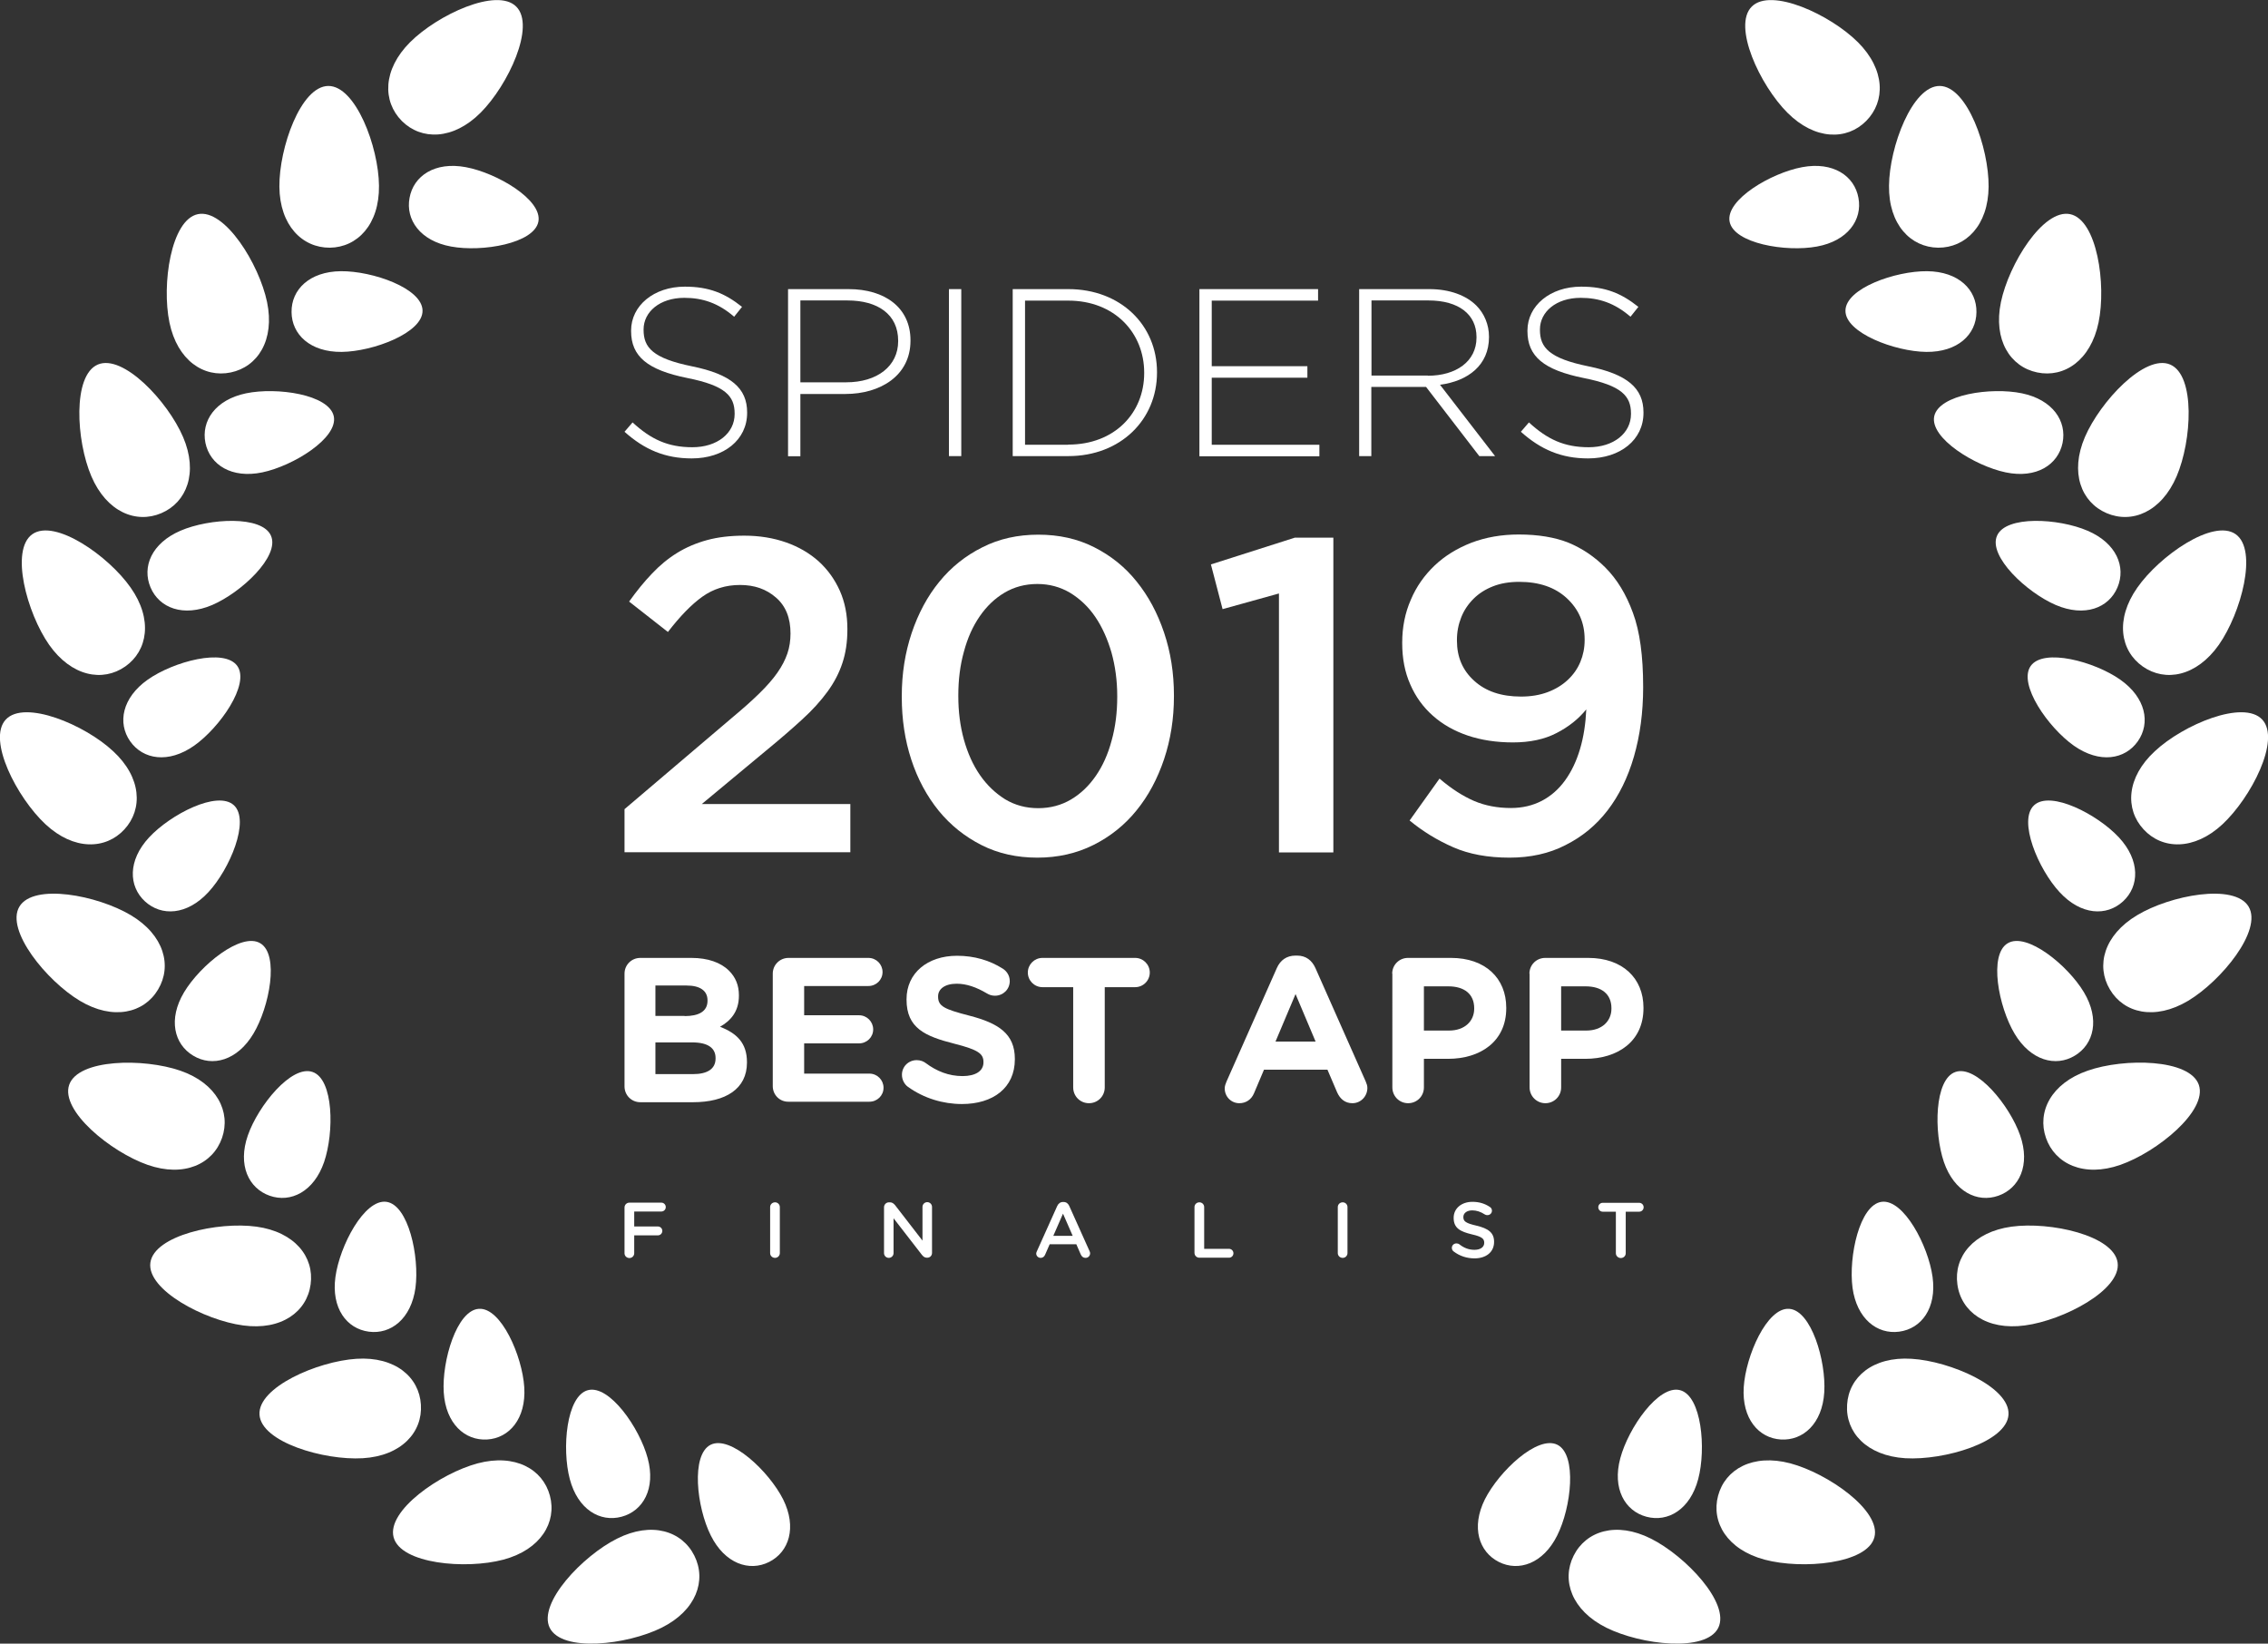 <?xml version="1.0" encoding="utf-8"?>
<!-- Generator: Adobe Illustrator 22.0.0, SVG Export Plug-In . SVG Version: 6.00 Build 0)  -->
<svg version="1.1" id="Layer_1" xmlns="http://www.w3.org/2000/svg" xmlns:xlink="http://www.w3.org/1999/xlink" x="0px" y="0px"
	 viewBox="0 0 1380 1000" style="enable-background:new 0 0 1380 1000;" xml:space="preserve">
<rect x="0" y="0" width="1380" height="1000" fill="#333333" stroke="none"/>
<style type="text/css">
	.st0{fill:#FFFFFF;}
</style>
<g>
	<g>
		<path class="st0" d="M380,492.3l65.4-55.6c6.5-5.4,12-10.3,16.6-14.8c4.5-4.4,8.2-8.6,11-12.6c2.8-4,4.8-7.9,6.1-11.7
			c1.3-3.8,1.9-7.9,1.9-12.2c0-9.4-2.9-16.7-8.8-21.8c-5.9-5.2-13.2-7.7-21.9-7.7s-16.3,2.4-22.9,7.1c-6.6,4.7-13.6,11.9-21,21.5
			l-23.6-18.5c4.5-6.3,9.1-12,13.9-17c4.7-5,9.8-9.2,15.3-12.6c5.5-3.4,11.6-6,18.2-7.8c6.6-1.8,14.2-2.7,22.7-2.7
			c9.2,0,17.7,1.4,25.4,4.1c7.7,2.7,14.3,6.6,19.8,11.5c5.5,5,9.8,11,12.9,17.9c3.1,7,4.6,14.7,4.6,23.2v0.5c0,7.4-1,14.2-3,20.2
			c-2,6.1-5,11.9-9.1,17.5c-4.1,5.6-9.2,11.3-15.5,17c-6.2,5.7-13.5,12-21.9,18.9L427,489.2h90.4v29.3H380V492.3z"/>
		<path class="st0" d="M631.2,521.8c-12.5,0-23.8-2.5-33.9-7.6c-10.1-5.1-18.8-12-26.1-20.9c-7.2-8.9-12.8-19.2-16.7-31.1
			c-3.9-11.9-5.8-24.6-5.8-38.2v-0.5c0-13.6,2-26.3,6-38.3c4-11.9,9.6-22.4,16.8-31.2c7.2-8.9,16-15.9,26.2-21
			c10.2-5.2,21.6-7.7,34.1-7.7c12.5,0,23.8,2.5,33.9,7.6c10.1,5.1,18.8,12,25.9,20.9c7.2,8.9,12.7,19.2,16.7,31.1
			c4,11.9,6,24.6,6,38.2v0.5c0,13.6-2,26.3-6,38.3c-4,11.9-9.6,22.4-16.8,31.2c-7.2,8.9-16,15.9-26.2,21
			C655.1,519.2,643.7,521.8,631.2,521.8z M631.7,491.7c7.4,0,14.1-1.8,20-5.3c5.9-3.5,10.9-8.3,15.1-14.4c4.2-6.1,7.4-13.2,9.6-21.5
			c2.3-8.2,3.4-17.1,3.4-26.5v-0.5c0-9.4-1.2-18.2-3.5-26.5c-2.4-8.2-5.6-15.4-9.8-21.6c-4.2-6.2-9.3-11-15.3-14.7
			c-6.1-3.6-12.7-5.4-20-5.4c-7.4,0-14.1,1.8-20,5.3c-5.9,3.5-10.9,8.3-15.1,14.4c-4.2,6.1-7.4,13.2-9.6,21.5
			c-2.3,8.2-3.4,17.1-3.4,26.5v0.5c0,9.4,1.1,18.2,3.4,26.5c2.3,8.2,5.5,15.4,9.8,21.6c4.3,6.2,9.4,11,15.3,14.7
			C617.6,489.9,624.3,491.7,631.7,491.7z"/>
		<path class="st0" d="M778.1,361.1l-34.2,9.5l-7.1-27.2l51.1-16.3h23.4v191.5h-33.1V361.1z"/>
		<path class="st0" d="M918.5,521.8c-13.2,0-24.6-2.1-34.2-6.3c-9.6-4.2-18.5-9.6-26.6-16.3l18.2-25.5c7.2,6.2,14.3,10.7,21,13.6
			c6.8,2.9,14.3,4.3,22.4,4.3c7.1,0,13.3-1.5,18.9-4.4c5.5-2.9,10.2-7,14.1-12.4c3.9-5.4,6.9-11.7,9.1-19.1
			c2.2-7.4,3.4-15.4,3.8-24.1c-4.7,5.8-10.7,10.6-18.1,14.4c-7.3,3.8-16.2,5.7-26.5,5.7c-10.1,0-19.3-1.4-27.6-4.2
			c-8.2-2.8-15.3-6.8-21.2-12.1c-5.9-5.2-10.5-11.6-13.7-19c-3.3-7.4-4.9-15.8-4.9-25v-0.5c0-9.2,1.7-17.9,5.2-25.9
			c3.4-8.1,8.3-15,14.5-20.9c6.2-5.9,13.7-10.5,22.4-13.9c8.7-3.3,18.3-5,28.8-5c11.9,0,22,1.7,30.3,5c8.2,3.4,15.7,8.4,22.4,15.1
			c7.1,7.1,12.7,16.3,16.8,27.6c4.2,11.3,6.2,26.3,6.2,44.9v0.5c0,15.2-1.9,29.2-5.6,42c-3.7,12.8-9.1,23.7-16,32.7
			c-7,9.1-15.5,16.1-25.7,21.2C942.6,519.3,931.2,521.8,918.5,521.8z M925.5,423.8c6,0,11.4-0.9,16.2-2.7c4.8-1.8,8.9-4.3,12.3-7.5
			c3.4-3.2,5.9-6.8,7.6-10.9c1.7-4.1,2.6-8.5,2.6-13.2V389c0-10-3.6-18.3-10.8-25c-7.2-6.7-16.9-10-29-10c-6,0-11.3,0.9-15.9,2.7
			c-4.6,1.8-8.6,4.3-11.9,7.6c-3.3,3.3-5.8,7-7.5,11.3c-1.7,4.3-2.6,8.8-2.6,13.7v0.5c0,10,3.5,18.1,10.5,24.4
			C904,420.6,913.5,423.8,925.5,423.8z"/>
	</g>
	<g>
		<path class="st0" d="M380,592.4c0-5.4,4.3-9.6,9.6-9.6h31.1c10,0,17.9,2.8,22.9,7.8c4,4,6,8.9,6,14.9v0.3
			c0,9.9-5.3,15.4-11.5,18.9c10.1,3.9,16.4,9.8,16.4,21.5v0.3c0,16-13,24.1-32.8,24.1h-32.1c-5.4,0-9.6-4.3-9.6-9.6V592.4z
			 M416.6,618.2c8.5,0,13.9-2.8,13.9-9.3v-0.3c0-5.8-4.5-9-12.7-9h-19v18.5H416.6z M421.7,653.5c8.5,0,13.7-3,13.7-9.5v-0.3
			c0-5.9-4.4-9.5-14.3-9.5h-22.3v19.3H421.7z"/>
		<path class="st0" d="M470.2,660.8v-68.4c0-5.4,4.3-9.6,9.6-9.6h48.6c4.8,0,8.6,3.9,8.6,8.6c0,4.8-3.9,8.5-8.6,8.5h-39.1v17.8h33.4
			c4.8,0,8.6,3.9,8.6,8.6c0,4.8-3.9,8.5-8.6,8.5h-33.4v18.4h39.7c4.8,0,8.6,3.9,8.6,8.6c0,4.8-3.9,8.5-8.6,8.5h-49.2
			C474.5,670.4,470.2,666.2,470.2,660.8z"/>
		<path class="st0" d="M552.4,661.2c-2.1-1.5-3.6-4.3-3.6-7.3c0-5,4-8.9,9-8.9c2.5,0,4.3,0.9,5.5,1.8c6.6,4.9,13.9,7.9,22.4,7.9
			c7.9,0,12.7-3.1,12.7-8.3v-0.3c0-4.9-3-7.4-17.7-11.1c-17.7-4.5-29.1-9.4-29.1-26.8v-0.3c0-15.9,12.8-26.4,30.7-26.4
			c10.6,0,19.9,2.8,27.8,7.8c2.1,1.3,4.3,3.9,4.3,7.6c0,5-4,8.9-9,8.9c-1.9,0-3.4-0.5-4.9-1.4c-6.4-3.8-12.4-5.9-18.4-5.9
			c-7.4,0-11.3,3.4-11.3,7.6v0.3c0,5.8,3.8,7.6,18.9,11.5c17.8,4.6,27.8,11,27.8,26.3v0.3c0,17.4-13.3,27.2-32.2,27.2
			C573.8,671.7,562.1,668.2,552.4,661.2z"/>
		<path class="st0" d="M652.8,600.6h-18.5c-4.9,0-8.9-4-8.9-8.9s4-8.9,8.9-8.9h56.4c4.9,0,8.9,4,8.9,8.9s-4,8.9-8.9,8.9h-18.5v61
			c0,5.4-4.3,9.6-9.6,9.6c-5.4,0-9.6-4.3-9.6-9.6V600.6z"/>
		<path class="st0" d="M746.3,658l30.6-69c2.1-4.8,6-7.6,11.3-7.6h1.1c5.3,0,9,2.9,11.1,7.6l30.6,69c0.6,1.4,1,2.6,1,3.9
			c0,5.1-4,9.3-9.1,9.3c-4.5,0-7.5-2.6-9.3-6.6l-5.9-13.8h-38.6l-6.1,14.4c-1.6,3.8-4.9,6-8.9,6c-5,0-8.9-4-8.9-9
			C745.2,660.8,745.7,659.4,746.3,658z M800.5,633.7l-12.2-28.9l-12.2,28.9H800.5z"/>
		<path class="st0" d="M847.1,592.4c0-5.4,4.3-9.6,9.6-9.6h26.2c20.9,0,33.6,12.4,33.6,30.3v0.3c0,20.3-15.8,30.8-35.4,30.8h-14.7
			v17.4c0,5.4-4.3,9.6-9.6,9.6c-5.4,0-9.6-4.3-9.6-9.6V592.4z M881.7,627c9.6,0,15.3-5.8,15.3-13.3v-0.3c0-8.6-6-13.3-15.7-13.3
			h-14.9V627H881.7z"/>
		<path class="st0" d="M930.6,592.4c0-5.4,4.3-9.6,9.6-9.6h26.2c20.9,0,33.6,12.4,33.6,30.3v0.3c0,20.3-15.8,30.8-35.4,30.8h-14.7
			v17.4c0,5.4-4.3,9.6-9.6,9.6s-9.6-4.3-9.6-9.6V592.4z M965.2,627c9.6,0,15.3-5.8,15.3-13.3v-0.3c0-8.6-6-13.3-15.7-13.3h-14.9V627
			H965.2z"/>
	</g>
	<g>
		<path class="st0" d="M380,734.7c0-1.7,1.3-3,3-3h19.4c1.5,0,2.7,1.2,2.7,2.7s-1.2,2.7-2.7,2.7h-16.5v9.1h14.4
			c1.5,0,2.7,1.2,2.7,2.7c0,1.5-1.2,2.7-2.7,2.7h-14.4v10.9c0,1.6-1.3,2.9-2.9,2.9c-1.7,0-3-1.3-3-2.9V734.7z"/>
		<path class="st0" d="M468.6,734.4c0-1.6,1.3-2.9,3-2.9c1.6,0,2.9,1.3,2.9,2.9v28c0,1.6-1.3,2.9-2.9,2.9c-1.7,0-3-1.3-3-2.9V734.4z
			"/>
		<path class="st0" d="M537.9,734.5c0-1.6,1.3-3,3-3h0.6c1.4,0,2.2,0.7,3.1,1.7l16.7,21.6v-20.5c0-1.6,1.3-2.9,2.9-2.9
			c1.6,0,2.9,1.3,2.9,2.9v28c0,1.6-1.2,2.9-2.9,2.9h-0.2c-1.4,0-2.2-0.7-3.1-1.8l-17.2-22.2v21.2c0,1.6-1.3,2.9-2.9,2.9
			c-1.6,0-2.9-1.3-2.9-2.9V734.5z"/>
		<path class="st0" d="M630.9,761.3l12.4-27.6c0.7-1.5,1.9-2.4,3.5-2.4h0.3c1.7,0,2.8,0.9,3.5,2.4l12.4,27.6
			c0.2,0.4,0.3,0.9,0.3,1.2c0,1.6-1.2,2.8-2.8,2.8c-1.4,0-2.3-0.8-2.9-2.1l-2.7-6.2h-16.2l-2.8,6.4c-0.5,1.2-1.5,1.9-2.7,1.9
			c-1.5,0-2.7-1.2-2.7-2.7C630.5,762.2,630.7,761.8,630.9,761.3z M652.7,751.9l-5.9-13.5l-5.9,13.5H652.7z"/>
		<path class="st0" d="M726.8,734.4c0-1.6,1.3-2.9,3-2.9c1.6,0,2.9,1.3,2.9,2.9v25.4h15.1c1.5,0,2.7,1.2,2.7,2.7s-1.2,2.7-2.7,2.7
			h-18c-1.7,0-3-1.3-3-3V734.4z"/>
		<path class="st0" d="M814,734.4c0-1.6,1.3-2.9,3-2.9c1.6,0,2.9,1.3,2.9,2.9v28c0,1.6-1.3,2.9-2.9,2.9c-1.7,0-3-1.3-3-2.9V734.4z"
			/>
		<path class="st0" d="M884.5,761.4c-0.7-0.5-1.1-1.3-1.1-2.2c0-1.5,1.2-2.7,2.8-2.7c0.8,0,1.3,0.2,1.7,0.5c2.8,2.2,5.7,3.4,9.3,3.4
			c3.6,0,5.9-1.7,5.9-4.2v-0.1c0-2.4-1.3-3.7-7.5-5.1c-7.1-1.7-11.1-3.8-11.1-10v-0.1c0-5.7,4.8-9.7,11.4-9.7
			c4.2,0,7.6,1.1,10.6,3.1c0.7,0.4,1.3,1.2,1.3,2.3c0,1.5-1.2,2.7-2.8,2.7c-0.6,0-1-0.1-1.5-0.4c-2.6-1.7-5.1-2.5-7.7-2.5
			c-3.4,0-5.4,1.8-5.4,4v0.1c0,2.6,1.5,3.7,8,5.2c7.1,1.7,10.7,4.2,10.7,9.8v0.1c0,6.2-4.9,10-11.9,10
			C892.5,765.6,888.2,764.2,884.5,761.4z"/>
		<path class="st0" d="M983.3,737.2h-8.1c-1.5,0-2.7-1.2-2.7-2.7c0-1.5,1.2-2.7,2.7-2.7h22.2c1.5,0,2.7,1.2,2.7,2.7
			c0,1.5-1.2,2.7-2.7,2.7h-8.2v25.3c0,1.6-1.3,2.9-3,2.9c-1.6,0-3-1.3-3-2.9V737.2z"/>
	</g>
	<g>
		<path class="st0" d="M380,262.7l4.9-5.7c11.2,10.3,21.5,15.1,36.4,15.1c15.2,0,25.7-8.6,25.7-20.2v-0.3c0-10.7-5.7-17-28.7-21.6
			c-24.4-4.9-34.3-13.2-34.3-28.6v-0.3c0-15.1,13.8-26.7,32.7-26.7c14.8,0,24.5,4.1,34.8,12.3l-4.8,6c-9.6-8.3-19.2-11.5-30.3-11.5
			c-15,0-24.8,8.6-24.8,19.2v0.3c0,10.7,5.5,17.3,29.6,22.2c23.5,4.8,33.4,13.2,33.4,28v0.3c0,16.4-14.1,27.7-33.7,27.7
			C404.7,278.9,392.2,273.6,380,262.7z"/>
		<path class="st0" d="M479.4,175.9h36.9c22.4,0,37.7,11.5,37.7,31.1v0.3c0,21.3-18.4,32.4-39.6,32.4H487v37.9h-7.5V175.9z
			 M514.9,232.6c18.9,0,31.6-9.9,31.6-25v-0.3c0-16.1-12.5-24.5-30.8-24.5H487v49.8H514.9z"/>
		<path class="st0" d="M577.4,175.9h7.5v101.6h-7.5V175.9z"/>
		<path class="st0" d="M616.2,175.9H650c31.9,0,54,21.9,54,50.5v0.3c0,28.6-22.1,50.8-54,50.8h-33.8V175.9z M650,270.5
			c28.3,0,46.2-19.3,46.2-43.5v-0.3c0-24.1-17.9-43.8-46.2-43.8h-26.3v87.7H650z"/>
		<path class="st0" d="M729.7,175.9H802v7h-64.7v39.9h58.2v7h-58.2v40.8h65.5v7h-73V175.9z"/>
		<path class="st0" d="M827,175.9h42.7c12.5,0,22.5,3.9,28.6,10c4.8,4.8,7.7,11.6,7.7,18.9v0.3c0,17-12.6,26.7-29.8,29l33.5,43.4
			h-9.6l-32.4-42.1h-0.3h-33v42.1H827V175.9z M868.8,228.6c17,0,29.6-8.6,29.6-23.2V205c0-13.6-10.7-22.2-29.2-22.2h-34.7v45.7
			H868.8z"/>
		<path class="st0" d="M925.4,262.7l4.9-5.7c11.2,10.3,21.5,15.1,36.4,15.1c15.2,0,25.7-8.6,25.7-20.2v-0.3c0-10.7-5.7-17-28.7-21.6
			c-24.4-4.9-34.3-13.2-34.3-28.6v-0.3c0-15.1,13.8-26.7,32.7-26.7c14.8,0,24.5,4.1,34.8,12.3l-4.8,6c-9.6-8.3-19.2-11.5-30.3-11.5
			c-15,0-24.8,8.6-24.8,19.2v0.3c0,10.7,5.5,17.3,29.6,22.2c23.5,4.8,33.4,13.2,33.4,28v0.3c0,16.4-14.1,27.7-33.7,27.7
			C950.1,278.9,937.6,273.6,925.4,262.7z"/>
	</g>
</g>
<g>
	<g>
		<path class="st0" d="M314.1,4c-11.8-11.8-47.9,5-64.6,21.7s-16.8,36-5,47.9c11.8,11.8,31.2,11.7,47.9-5
			C309.2,51.8,326,15.8,314.1,4z"/>
		<path class="st0" d="M327.6,134.8c2.5-13.3-25.3-29.6-44.2-33.1c-18.8-3.5-31.8,5.3-34.2,18.7c-2.5,13.3,6.5,26.2,25.3,29.6
			C293.4,153.5,325.1,148.1,327.6,134.8z"/>
	</g>
	<g>
		<path class="st0" d="M199.7,52.3c-16.7,0.2-29.9,37.7-29.7,61.3s14,37.2,30.7,37.1c16.7-0.2,30.2-14.1,29.9-37.7
			C230.4,89.4,216.4,52.1,199.7,52.3z"/>
		<path class="st0" d="M257.1,189c-0.1-13.6-30.5-24.2-49.7-24s-30.2,11.3-30,24.9c0.1,13.6,11.4,24.4,30.5,24.2
			S257.3,202.5,257.1,189z"/>
	</g>
	<g>
		<path class="st0" d="M120.4,130.3c-16.4,3.4-22.1,42.8-17.3,65.9s20.9,33.8,37.3,30.4c16.4-3.4,26.9-19.7,22.1-42.8
			C157.7,160.7,136.8,126.9,120.4,130.3z"/>
		<path class="st0" d="M203.1,253.3c-2.8-13.3-34.6-17.9-53.4-14c-18.7,3.9-27.4,16.9-24.7,30.2c2.8,13.3,15.9,21.8,34.6,17.9
			S205.8,266.6,203.1,253.3z"/>
	</g>
	<g>
		<path class="st0" d="M59.5,221.8c-15.4,6.6-13.2,46.3-3.9,68c9.3,21.7,27.2,29,42.6,22.4s22.5-24.6,13.2-46.3
			S74.9,215.2,59.5,221.8z"/>
		<path class="st0" d="M164.9,326c-5.3-12.5-37.5-10.7-55.1-3.1s-23.5,22-18.2,34.5c5.3,12.5,19.9,18.2,37.5,10.7
			C146.8,360.5,170.3,338.5,164.9,326z"/>
	</g>
	<g>
		<path class="st0" d="M19.7,325c-13.7,9.6-3.3,48,10.2,67.3c13.6,19.3,32.6,22.8,46.3,13.2s16.9-28.7,3.3-48
			C66,338.2,33.4,315.4,19.7,325z"/>
		<path class="st0" d="M144.4,405.2c-7.8-11.1-38.9-2.7-54.5,8.3S71.4,439.9,79.2,451s23.2,13.7,38.9,2.7
			C133.7,442.7,152.2,416.3,144.4,405.2z"/>
	</g>
	<g>
		<path class="st0" d="M3.5,437.8c-11.4,12.3,6.9,47.6,24.2,63.7s36.7,15.4,48,3.1s10.5-31.6-6.9-47.6
			C51.6,440.9,14.9,425.5,3.5,437.8z"/>
		<path class="st0" d="M142.3,489.9c-10-9.2-38.6,5.6-51.6,19.6c-13,14-12.5,29.7-2.5,38.9s25.6,8.5,38.6-5.6
			C139.8,528.8,152.3,499.1,142.3,489.9z"/>
	</g>
	<g>
		<path class="st0" d="M11.8,551.6c-8.6,14.4,16.6,45.2,36.8,57.3s39.1,7.5,47.6-6.9c8.6-14.4,3.7-33.1-16.6-45.2
			S20.4,537.2,11.8,551.6z"/>
		<path class="st0" d="M158.4,573.9c-11.6-7-36.6,13.4-46.4,29.8s-6.1,31.6,5.6,38.6c11.6,7,26.8,3,36.6-13.4S170,580.8,158.4,573.9
			z"/>
	</g>
	<g>
		<path class="st0" d="M42.1,660c-5.5,15.8,25.4,40.9,47.7,48.7s39.8-0.6,45.3-16.4s-3.1-33.2-25.4-40.9S47.6,644.2,42.1,660z"/>
		<path class="st0" d="M190.2,652.2c-12.8-4.5-33.1,20.5-39.4,38.6c-6.3,18.1,0.5,32.2,13.3,36.7c12.8,4.5,26.9-2.5,33.1-20.5
			C203.4,688.8,203,656.6,190.2,652.2z"/>
	</g>
	<g>
		<path class="st0" d="M91.5,768.2c-2.3,16.6,33,35.1,56.4,38.2c23.4,3.2,38.9-8.4,41.1-25c2.3-16.6-9.6-31.9-33-35.1
			S93.8,751.6,91.5,768.2z"/>
		<path class="st0" d="M235.1,731.2c-13.4-1.8-28.4,26.7-31,45.7c-2.6,19,6.8,31.5,20.3,33.3c13.4,1.8,25.8-7.8,28.4-26.7
			C255.3,764.5,248.5,733,235.1,731.2z"/>
	</g>
	<g>
		<path class="st0" d="M157.9,860.7c1,16.7,39.2,27.9,62.8,26.5s36.5-15.9,35.4-32.6c-1-16.7-15.6-29.4-39.2-27.9
			S156.8,844,157.9,860.7z"/>
		<path class="st0" d="M291.4,796.3c-13.5,0.8-22.6,31.8-21.4,50.8c1.2,19.1,12.9,29.5,26.4,28.7s23.8-12.7,22.6-31.8
			C317.8,825,304.9,795.4,291.4,796.3z"/>
	</g>
	<g>
		<path class="st0" d="M239.5,935.3c4.3,16.2,43.9,19.7,66.8,13.6c22.8-6.1,32.6-22.8,28.3-38.9s-21.1-25.7-43.9-19.7
			C267.8,896.4,235.2,919.1,239.5,935.3z"/>
		<path class="st0" d="M357.7,845.8c-13.1,3.5-15.9,35.6-11,54.1s18.4,26.4,31.5,22.9c13.1-3.5,20.9-17.1,15.9-35.6
			C389.2,868.8,370.8,842.3,357.7,845.8z"/>
	</g>
	<g>
		<path class="st0" d="M334.5,990.4c7.5,15,47,10.4,68.1-0.1c21.1-10.5,27.4-28.8,19.9-43.8c-7.5-15-25.9-21-47-10.4
			C354.5,946.6,327.1,975.4,334.5,990.4z"/>
		<path class="st0" d="M432.4,879c-12.1,6.1-8.5,38.1,0.1,55.2c8.5,17.1,23.4,22.2,35.5,16.1c12.1-6.1,17-21,8.5-38.1
			C467.9,895.2,444.5,873,432.4,879z"/>
	</g>
</g>
<g>
	<g>
		<path class="st0" d="M1065.9,4c11.8-11.8,47.9,5,64.6,21.7s16.8,36,5,47.9s-31.2,11.7-47.9-5S1054,15.8,1065.9,4z"/>
		<path class="st0" d="M1052.4,134.8c-2.5-13.3,25.3-29.6,44.2-33.1c18.8-3.5,31.8,5.3,34.2,18.7c2.5,13.3-6.5,26.2-25.3,29.6
			C1086.6,153.5,1054.9,148.1,1052.4,134.8z"/>
	</g>
	<g>
		<path class="st0" d="M1180.3,52.3c16.7,0.2,29.9,37.7,29.7,61.3s-14,37.2-30.7,37.1c-16.7-0.2-30.2-14.1-29.9-37.7
			C1149.6,89.4,1163.6,52.1,1180.3,52.3z"/>
		<path class="st0" d="M1122.9,189c0.1-13.6,30.5-24.2,49.7-24s30.2,11.3,30,24.9c-0.1,13.6-11.4,24.4-30.5,24.2
			S1122.7,202.5,1122.9,189z"/>
	</g>
	<g>
		<path class="st0" d="M1259.6,130.3c16.4,3.4,22.1,42.8,17.3,65.9s-20.9,33.8-37.3,30.4c-16.4-3.4-26.9-19.7-22.1-42.8
			S1243.2,126.9,1259.6,130.3z"/>
		<path class="st0" d="M1176.9,253.3c2.8-13.3,34.6-17.9,53.4-14c18.7,3.9,27.4,16.9,24.7,30.2c-2.8,13.3-15.9,21.8-34.6,17.9
			S1174.2,266.6,1176.9,253.3z"/>
	</g>
	<g>
		<path class="st0" d="M1320.5,221.8c15.4,6.6,13.2,46.3,3.9,68c-9.3,21.7-27.2,29-42.6,22.4c-15.4-6.6-22.5-24.6-13.2-46.3
			C1277.9,244.3,1305.1,215.2,1320.5,221.8z"/>
		<path class="st0" d="M1215.1,326c5.3-12.5,37.5-10.7,55.1-3.1c17.6,7.5,23.5,22,18.2,34.5c-5.3,12.5-19.9,18.2-37.5,10.7
			C1233.2,360.5,1209.7,338.5,1215.1,326z"/>
	</g>
	<g>
		<path class="st0" d="M1360.3,325c13.7,9.6,3.3,48-10.2,67.3c-13.6,19.3-32.6,22.8-46.3,13.2c-13.7-9.6-16.9-28.7-3.3-48
			C1314,338.2,1346.6,315.4,1360.3,325z"/>
		<path class="st0" d="M1235.6,405.2c7.8-11.1,38.9-2.7,54.5,8.3s18.5,26.4,10.7,37.5s-23.2,13.7-38.9,2.7
			C1246.3,442.7,1227.8,416.3,1235.6,405.2z"/>
	</g>
	<g>
		<path class="st0" d="M1376.5,437.8c11.4,12.3-6.9,47.6-24.2,63.7s-36.7,15.4-48,3.1c-11.4-12.3-10.5-31.6,6.9-47.6
			C1328.4,440.9,1365.1,425.5,1376.5,437.8z"/>
		<path class="st0" d="M1237.7,489.9c10-9.2,38.6,5.6,51.6,19.6c13,14,12.5,29.7,2.5,38.9s-25.6,8.5-38.6-5.6
			C1240.2,528.8,1227.7,499.1,1237.7,489.9z"/>
	</g>
	<g>
		<path class="st0" d="M1368.2,551.6c8.6,14.4-16.6,45.2-36.8,57.3c-20.3,12.1-39.1,7.5-47.6-6.9c-8.6-14.4-3.7-33.1,16.6-45.2
			C1320.5,544.7,1359.6,537.2,1368.2,551.6z"/>
		<path class="st0" d="M1221.6,573.9c11.6-7,36.6,13.4,46.4,29.8s6.1,31.6-5.6,38.6c-11.6,7-26.8,3-36.6-13.4
			S1210,580.8,1221.6,573.9z"/>
	</g>
	<g>
		<path class="st0" d="M1337.9,660c5.5,15.8-25.4,40.9-47.7,48.7s-39.8-0.6-45.3-16.4s3.1-33.2,25.4-40.9
			C1292.6,643.6,1332.4,644.2,1337.9,660z"/>
		<path class="st0" d="M1189.8,652.2c12.8-4.5,33.1,20.5,39.4,38.6c6.3,18.1-0.5,32.2-13.3,36.7s-26.9-2.5-33.1-20.5
			C1176.6,688.8,1177,656.6,1189.8,652.2z"/>
	</g>
	<g>
		<path class="st0" d="M1288.5,768.2c2.3,16.6-33,35.1-56.4,38.2c-23.4,3.2-38.9-8.4-41.1-25c-2.3-16.6,9.6-31.9,33-35.1
			S1286.2,751.6,1288.5,768.2z"/>
		<path class="st0" d="M1144.9,731.2c13.4-1.8,28.4,26.7,31,45.7s-6.8,31.5-20.3,33.3c-13.4,1.8-25.8-7.8-28.4-26.7
			C1124.7,764.5,1131.5,733,1144.9,731.2z"/>
	</g>
	<g>
		<path class="st0" d="M1222.1,860.7c-1,16.7-39.2,27.9-62.8,26.5c-23.6-1.5-36.5-15.9-35.4-32.6c1-16.7,15.6-29.4,39.2-27.9
			C1186.7,828.1,1223.2,844,1222.1,860.7z"/>
		<path class="st0" d="M1088.6,796.3c13.5,0.8,22.6,31.8,21.4,50.8c-1.2,19.1-12.9,29.5-26.4,28.7c-13.5-0.8-23.8-12.7-22.6-31.8
			C1062.2,825,1075.1,795.4,1088.6,796.3z"/>
	</g>
	<g>
		<path class="st0" d="M1140.5,935.3c-4.3,16.2-43.9,19.7-66.8,13.6c-22.8-6.1-32.6-22.8-28.3-38.9s21.1-25.7,43.9-19.7
			C1112.2,896.4,1144.8,919.1,1140.5,935.3z"/>
		<path class="st0" d="M1022.3,845.8c13.1,3.5,15.9,35.6,11,54.1c-4.9,18.5-18.4,26.4-31.5,22.9c-13.1-3.5-20.9-17.1-15.9-35.6
			C990.8,868.8,1009.2,842.3,1022.3,845.8z"/>
	</g>
	<g>
		<path class="st0" d="M1045.5,990.4c-7.5,15-47,10.4-68.1-0.1c-21.1-10.5-27.4-28.8-19.9-43.8c7.5-15,25.9-21,47-10.4
			C1025.5,946.6,1052.9,975.4,1045.5,990.4z"/>
		<path class="st0" d="M947.6,879c12.1,6.1,8.5,38.1-0.1,55.2c-8.5,17.1-23.4,22.2-35.5,16.1s-17-21-8.5-38.1
			C912.1,895.2,935.5,873,947.6,879z"/>
	</g>
</g>
</svg>
